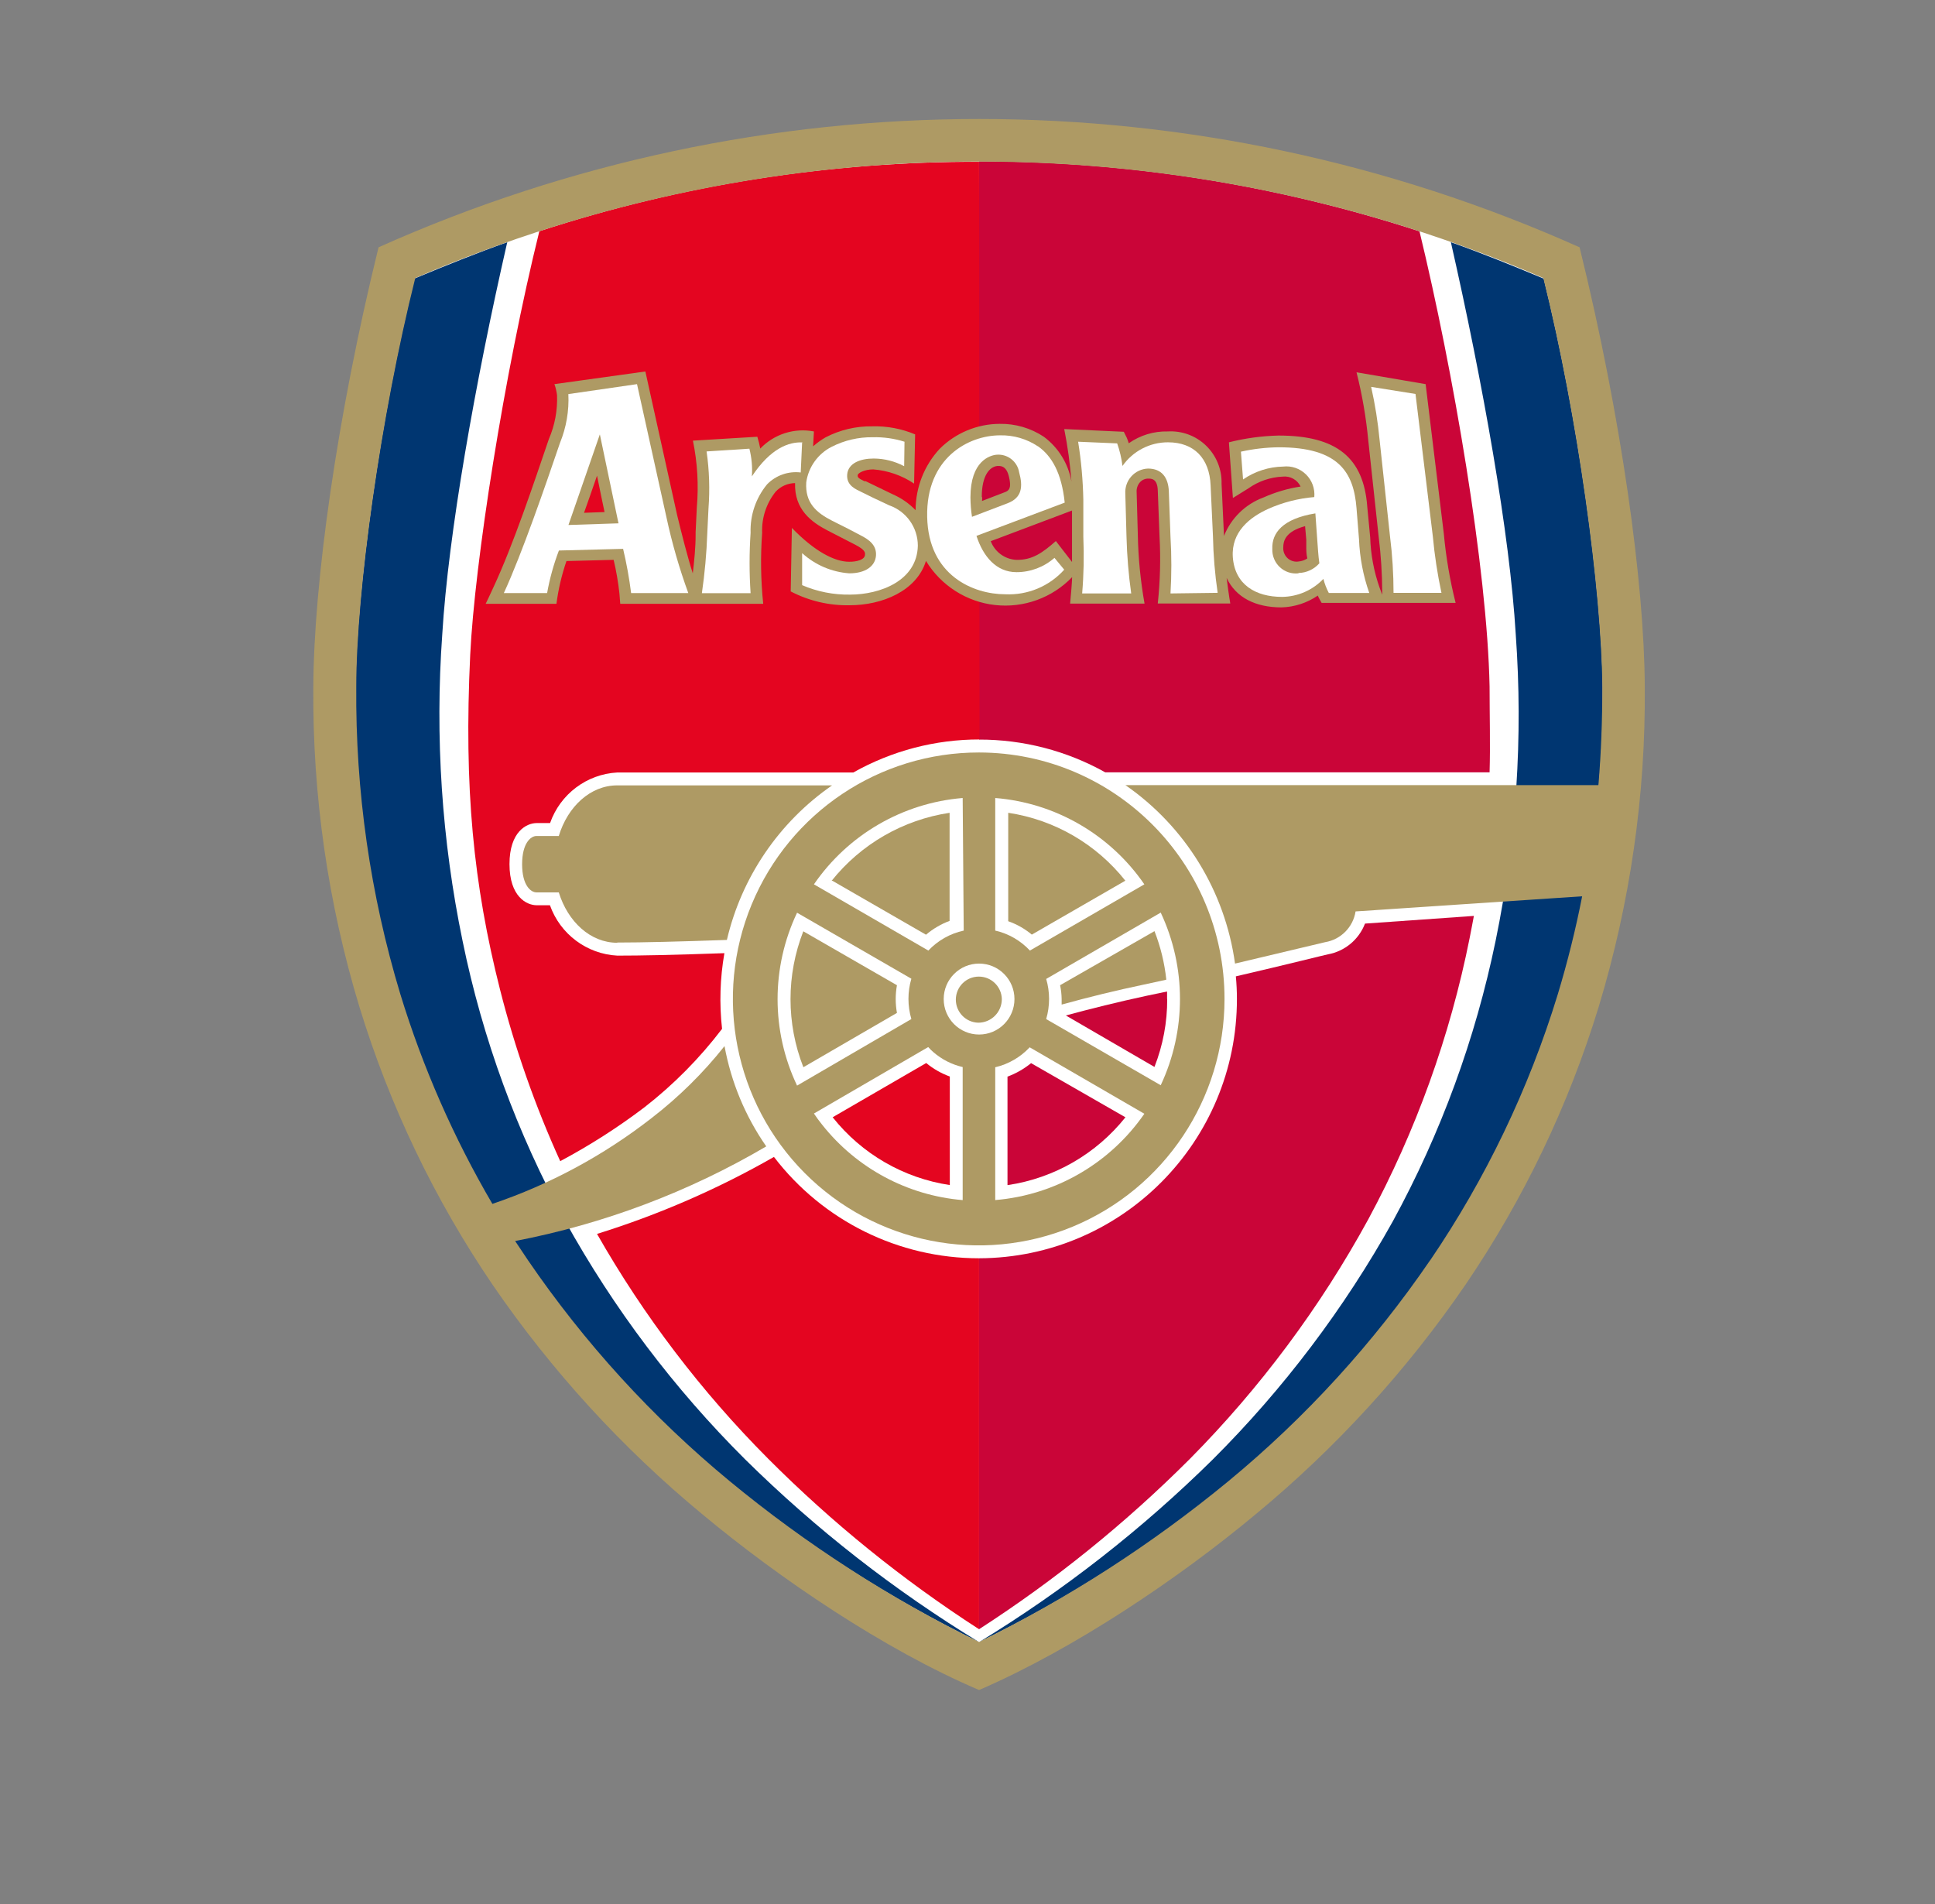 <svg width="63" height="62" viewBox="0 0 63 62" fill="none" xmlns="http://www.w3.org/2000/svg">
<rect x="0" y="0" width="63" height="62" fill="#808080" stroke="none"/>
<g clip-path="url(#clip0_929_2142)">
<path d="M31.876 4.094C38.554 4.082 45.158 5.488 51.255 8.218C52.522 13.416 53.325 18.833 53.348 22.383V22.579C53.355 26.023 52.852 29.448 51.854 32.744C50.879 35.94 49.427 38.969 47.549 41.73C45.642 44.514 43.355 47.017 40.755 49.165C38.058 51.435 35.072 53.337 31.876 54.821C28.681 53.336 25.695 51.434 22.997 49.165C20.398 47.017 18.111 44.514 16.204 41.73C14.328 38.969 12.88 35.939 11.906 32.744C10.909 29.448 10.405 26.023 10.413 22.579V22.383C10.436 18.833 11.238 13.416 12.506 8.218C18.6 5.489 25.202 4.083 31.876 4.094Z" fill="white"/>
<path d="M31.877 24.08C33.315 24.077 34.73 24.444 35.986 25.147H48.498C48.525 24.269 48.498 23.283 48.498 22.352C48.421 18.501 47.307 12.029 46.216 7.532C41.586 6.021 36.746 5.252 31.877 5.253" fill="#CA0538"/>
<path d="M31.877 5.268C27.015 5.254 22.182 6.017 17.56 7.528C16.408 12.187 15.452 18.355 15.309 21.323C15.102 25.663 15.413 28.797 16.281 32.223C16.767 34.139 17.422 36.007 18.24 37.806C19.2 37.295 20.118 36.708 20.985 36.05C21.933 35.312 22.781 34.454 23.509 33.498C23.417 32.677 23.443 31.847 23.585 31.034C21.853 31.095 20.87 31.114 20.098 31.114C19.104 31.062 18.239 30.415 17.905 29.474H17.475C17.145 29.474 16.588 29.193 16.588 28.134C16.588 27.076 17.145 26.798 17.475 26.798H17.909C18.24 25.854 19.106 25.203 20.102 25.151H27.783C29.038 24.444 30.453 24.074 31.892 24.076" fill="#E40520"/>
<path d="M24.261 47.516C21.953 45.218 19.98 42.605 18.401 39.754C16.839 36.899 15.712 33.824 15.06 30.633C14.382 27.355 14.16 23.997 14.399 20.657C14.595 17.396 15.471 12.453 16.515 7.886C15.502 8.244 14.492 8.656 13.497 9.068C12.379 13.562 11.6 19.264 11.577 22.378C11.548 25.769 12.032 29.144 13.013 32.389C13.938 35.478 15.34 38.402 17.168 41.056C19.01 43.748 21.221 46.166 23.735 48.24C26.237 50.294 28.969 52.047 31.877 53.465C29.118 51.783 26.562 49.787 24.261 47.516Z" fill="#003671"/>
<path d="M39.488 47.516C41.792 45.217 43.764 42.608 45.349 39.762C46.909 36.903 48.037 33.826 48.694 30.633C49.37 27.354 49.591 23.997 49.35 20.657C49.158 17.396 48.275 12.449 47.238 7.886C48.252 8.244 49.262 8.656 50.26 9.072C51.378 13.565 52.157 19.267 52.181 22.382C52.211 25.773 51.727 29.148 50.744 32.393C49.803 35.475 48.402 38.397 46.589 41.06C44.746 43.753 42.536 46.174 40.022 48.252C37.517 50.299 34.783 52.048 31.877 53.465C34.634 51.782 37.188 49.786 39.488 47.516Z" fill="#003671"/>
<path d="M31.876 24.5C28.639 24.496 25.717 26.447 24.474 29.445C23.232 32.442 23.913 35.895 26.2 38.193C28.488 40.49 31.93 41.18 34.922 39.94C37.914 38.7 39.867 35.774 39.868 32.528C39.87 28.1 36.294 24.507 31.876 24.5Z" fill="#AE9A64"/>
<path d="M31.877 40.968C29.26 40.97 26.791 39.75 25.198 37.668C23.375 38.711 21.443 39.551 19.438 40.175C20.962 42.85 22.835 45.31 25.006 47.49C27.092 49.582 29.396 51.445 31.877 53.046" fill="#E40520"/>
<path d="M20.094 30.695C19.226 30.695 18.489 30.014 18.193 29.055H17.467C17.279 29.055 16.999 28.824 16.999 28.139C16.999 27.453 17.279 27.219 17.467 27.219H18.193C18.485 26.256 19.226 25.571 20.094 25.571H27.091C25.366 26.764 24.145 28.558 23.666 30.603C22.13 30.657 20.927 30.688 20.094 30.688" fill="#AE9A64"/>
<path d="M46.562 41.033C44.72 43.727 42.51 46.149 39.995 48.225C37.5 50.28 34.776 52.037 31.877 53.462C28.976 52.039 26.251 50.282 23.758 48.225C21.243 46.149 19.033 43.727 17.191 41.033L16.772 40.406C19.653 39.853 22.418 38.812 24.948 37.325C24.267 36.347 23.804 35.234 23.589 34.06C22.895 34.936 22.096 35.723 21.212 36.405C19.653 37.62 17.902 38.564 16.031 39.197C14.772 37.047 13.766 34.757 13.036 32.374C12.055 29.129 11.571 25.754 11.599 22.363C11.599 19.245 12.394 13.547 13.52 9.053C25.243 3.997 38.525 3.997 50.249 9.053C51.366 13.547 52.146 19.245 52.169 22.363C52.169 23.438 52.13 24.508 52.042 25.563H36.642C38.591 26.913 39.886 29.021 40.21 31.373L43.144 30.676C43.655 30.591 44.054 30.188 44.135 29.675L51.512 29.182C51.301 30.26 51.035 31.327 50.717 32.378C49.774 35.457 48.373 38.377 46.562 41.037M51.428 8.052C38.986 2.482 24.767 2.482 12.325 8.052C10.954 13.62 10.217 19.01 10.201 22.367C10.172 25.896 10.678 29.41 11.703 32.786C12.686 36.001 14.146 39.048 16.035 41.826C17.953 44.626 20.253 47.143 22.867 49.303C25.379 51.394 28.777 53.704 31.877 55.025C34.976 53.685 38.374 51.394 40.886 49.3C43.5 47.139 45.8 44.623 47.718 41.822C49.607 39.044 51.067 35.997 52.05 32.782C53.074 29.406 53.581 25.893 53.551 22.363C53.536 19.006 52.799 13.616 51.428 8.049V8.052Z" fill="#AE9A64"/>
<path d="M32.403 34.742V39.073C34.359 38.91 36.14 37.88 37.258 36.263L33.525 34.099C33.223 34.422 32.833 34.648 32.403 34.749" fill="white"/>
<path d="M31.343 25.982C29.39 26.143 27.612 27.175 26.5 28.793L30.225 30.949C30.535 30.621 30.937 30.394 31.377 30.299" fill="white"/>
<path d="M31.877 31.373C31.241 31.373 30.725 31.89 30.725 32.528C30.725 33.166 31.241 33.683 31.877 33.683C32.513 33.683 33.029 33.166 33.029 32.528C33.029 31.89 32.513 31.373 31.877 31.373Z" fill="white"/>
<path d="M32.403 25.982V30.299C32.836 30.397 33.229 30.624 33.532 30.949L37.258 28.793C36.143 27.172 34.361 26.14 32.403 25.982Z" fill="white"/>
<path d="M31.343 34.742C30.992 34.661 30.667 34.496 30.394 34.261C30.333 34.208 30.275 34.152 30.221 34.091L26.5 36.255C26.581 36.378 26.673 36.502 26.769 36.621C27.89 38.037 29.546 38.924 31.343 39.074" fill="white"/>
<path d="M34.058 33.178L37.791 35.334C38.627 33.554 38.627 31.493 37.791 29.713L34.062 31.873C34.187 32.299 34.187 32.752 34.062 33.178" fill="white"/>
<path d="M27.103 28.678L30.149 30.433C30.377 30.24 30.637 30.087 30.917 29.983V26.464C29.404 26.691 28.033 27.481 27.076 28.678" fill="#AE9A64"/>
<path d="M32.826 26.464V29.994C33.106 30.092 33.366 30.239 33.594 30.43L36.639 28.674C35.694 27.481 34.333 26.691 32.83 26.464" fill="#AE9A64"/>
<path d="M37.972 31.888C37.914 31.35 37.785 30.821 37.588 30.317L34.515 32.077C34.546 32.225 34.563 32.376 34.565 32.527C34.565 32.589 34.565 32.65 34.565 32.708C35.429 32.469 36.336 32.246 37.254 32.054L37.964 31.9" fill="#AE9A64"/>
<path d="M31.877 53.045C34.352 51.447 36.651 49.59 38.735 47.505C41.029 45.188 42.986 42.56 44.55 39.697C46.098 36.827 47.21 33.741 47.849 30.541C47.895 30.299 47.944 30.06 47.987 29.821L44.442 30.071C44.241 30.593 43.785 30.972 43.236 31.072C43.213 31.072 41.915 31.4 40.237 31.789C40.26 32.031 40.272 32.278 40.272 32.52C40.276 37.175 36.52 40.955 31.877 40.968" fill="#CA0538"/>
<path d="M32.618 32.528C32.607 32.118 32.271 31.793 31.863 31.797C31.454 31.8 31.124 32.131 31.12 32.541C31.117 32.95 31.441 33.287 31.85 33.298C32.274 33.298 32.618 32.953 32.618 32.528Z" fill="#AE9A64"/>
<path d="M32.821 38.584C34.327 38.357 35.691 37.57 36.642 36.378L33.57 34.615C33.34 34.802 33.081 34.951 32.802 35.053V38.584" fill="#CA0538"/>
<path d="M27.107 36.378L30.156 34.611C30.385 34.8 30.645 34.949 30.924 35.05V38.584C29.42 38.359 28.058 37.571 27.111 36.378" fill="#E40520"/>
<path d="M37.998 32.528C37.998 32.447 37.998 32.362 37.998 32.282L37.338 32.42C36.408 32.62 35.506 32.844 34.703 33.063L37.587 34.738C37.864 34.034 38.005 33.284 38.002 32.528" fill="#CA0538"/>
<path d="M25.951 29.717C25.105 31.498 25.105 33.566 25.951 35.346L29.672 33.179C29.546 32.75 29.546 32.294 29.672 31.866" fill="white"/>
<path d="M26.166 34.742L29.203 32.979C29.149 32.681 29.149 32.376 29.203 32.078L26.154 30.322C25.599 31.743 25.599 33.321 26.154 34.742" fill="#AE9A64"/>
<path d="M42.28 18.282C42.149 18.302 42.017 18.262 41.919 18.172C41.822 18.082 41.771 17.952 41.781 17.82C41.781 17.616 41.85 17.304 42.491 17.131L42.53 17.57V17.77C42.53 17.912 42.53 18.039 42.564 18.182C42.476 18.241 42.374 18.275 42.269 18.282M34.377 17.616C33.939 18.001 33.608 18.24 33.082 18.228C32.712 18.206 32.388 17.968 32.257 17.62L34.903 16.622C34.903 16.98 34.903 17.462 34.903 17.462C34.903 17.751 34.903 18.028 34.903 18.297L34.377 17.616ZM31.965 16.176C31.965 15.471 32.226 15.194 32.476 15.171C32.549 15.171 32.745 15.144 32.837 15.475C32.865 15.572 32.882 15.671 32.887 15.772C32.887 15.968 32.783 16.003 32.664 16.045L31.973 16.311C31.98 16.276 31.976 16.234 31.976 16.191L31.965 16.176ZM19.015 16.696C19.138 16.353 19.234 16.076 19.438 15.487C19.557 16.076 19.622 16.384 19.683 16.672L19.015 16.696ZM34.907 18.771C34.907 18.936 34.857 19.487 34.841 19.652H37.264C37.134 18.918 37.06 18.174 37.046 17.427L37.007 16.026C36.998 15.908 37.037 15.791 37.115 15.702C37.182 15.627 37.279 15.583 37.38 15.583C37.491 15.583 37.683 15.583 37.695 15.968L37.752 17.462C37.792 18.191 37.773 18.922 37.695 19.649H40.056C40.018 19.441 39.953 18.956 39.937 18.817C40.237 19.452 40.871 19.776 41.723 19.776C42.146 19.764 42.557 19.63 42.906 19.391C42.906 19.414 43.029 19.629 43.029 19.629H47.392C47.206 18.89 47.078 18.137 47.008 17.377L46.416 12.507L44.166 12.122C44.351 12.855 44.479 13.601 44.55 14.355L44.888 17.485C44.962 18.083 45 18.684 45.003 19.287V19.364L44.918 19.137C44.732 18.609 44.628 18.056 44.611 17.496L44.515 16.492C44.396 14.901 43.52 14.181 41.627 14.181C41.082 14.194 40.54 14.268 40.011 14.401L40.141 16.214L40.644 15.902C40.972 15.669 41.36 15.536 41.762 15.518C42.005 15.49 42.239 15.62 42.345 15.841C41.927 15.905 41.519 16.026 41.132 16.199C40.546 16.416 40.08 16.872 39.849 17.454C39.849 17.454 39.849 17.423 39.849 17.408L39.772 15.748C39.785 15.284 39.603 14.835 39.27 14.512C38.937 14.188 38.484 14.02 38.021 14.047C37.567 14.036 37.122 14.171 36.75 14.432C36.732 14.37 36.711 14.309 36.685 14.251L36.589 14.058L34.649 13.97C34.762 14.534 34.84 15.105 34.884 15.679C34.782 15.095 34.46 14.573 33.985 14.22C33.558 13.937 33.056 13.791 32.545 13.8C31.815 13.804 31.116 14.094 30.598 14.609C30.092 15.152 29.811 15.868 29.81 16.611C29.602 16.394 29.352 16.22 29.077 16.099L28.186 15.668H28.144C27.929 15.564 27.921 15.537 27.925 15.471C27.929 15.406 28.136 15.283 28.432 15.283C28.907 15.32 29.364 15.479 29.761 15.745L29.795 14.143C29.353 13.957 28.876 13.867 28.397 13.881C27.87 13.873 27.349 13.996 26.88 14.239C26.735 14.323 26.599 14.421 26.473 14.532L26.5 14.047C25.861 13.924 25.203 14.134 24.753 14.605C24.728 14.475 24.696 14.346 24.657 14.22L22.56 14.347C22.708 15.063 22.75 15.797 22.687 16.526L22.648 17.327V17.419C22.648 17.839 22.602 18.267 22.556 18.667C22.383 18.128 22.195 17.385 22.045 16.765L21.012 12.095L18.051 12.507C18.093 12.624 18.121 12.745 18.136 12.868C18.155 13.357 18.065 13.844 17.871 14.293C17.398 15.679 16.719 17.724 16.058 19.137C15.97 19.337 15.812 19.66 15.812 19.66H18.117C18.178 19.186 18.288 18.719 18.443 18.267L19.979 18.228C20.064 18.587 20.127 18.951 20.167 19.318L20.194 19.66H24.849C24.769 18.893 24.758 18.12 24.814 17.35C24.794 16.863 24.951 16.386 25.256 16.006C25.42 15.832 25.647 15.732 25.886 15.729C25.859 16.599 26.431 17.004 26.938 17.269L27.844 17.735C28.171 17.904 28.167 17.993 28.163 18.055C28.163 18.228 27.883 18.294 27.645 18.29C27.172 18.29 26.519 17.951 25.782 17.188L25.744 19.256C26.336 19.565 26.996 19.72 27.664 19.706C28.72 19.706 29.845 19.244 30.148 18.263C30.636 19.065 31.467 19.596 32.398 19.699C33.33 19.802 34.256 19.467 34.907 18.79V18.771Z" fill="#AE9A64"/>
<path d="M29.449 14.382C29.115 14.277 28.766 14.227 28.416 14.236C27.951 14.229 27.491 14.336 27.076 14.548C26.63 14.775 26.321 15.206 26.25 15.703C26.208 16.373 26.577 16.692 27.099 16.958C27.456 17.135 27.798 17.308 28.009 17.424C28.301 17.57 28.547 17.755 28.52 18.094C28.493 18.432 28.182 18.667 27.652 18.667C27.081 18.626 26.54 18.395 26.116 18.009V19.052C26.608 19.264 27.14 19.369 27.675 19.36C28.654 19.36 29.86 18.91 29.883 17.766C29.883 17.174 29.508 16.647 28.95 16.453C28.593 16.288 28.224 16.111 28.052 16.022C27.879 15.934 27.552 15.818 27.583 15.448C27.614 15.079 28.013 14.929 28.447 14.929C28.793 14.931 29.132 15.017 29.438 15.179" fill="white"/>
<path d="M18.508 17.093L19.53 14.143L20.137 17.039M20.74 12.507L18.505 12.831C18.531 13.374 18.438 13.917 18.232 14.421C17.763 15.795 17.003 18.009 16.404 19.31H17.813C17.897 18.837 18.026 18.373 18.197 17.924L20.287 17.87C20.4 18.345 20.487 18.826 20.548 19.31H22.41C22.117 18.508 21.88 17.686 21.7 16.85L20.74 12.507Z" fill="white"/>
<path d="M26.116 14.393L26.07 15.383C25.665 15.334 25.261 15.476 24.976 15.768C24.61 16.211 24.419 16.772 24.438 17.346C24.394 18.002 24.394 18.659 24.438 19.314H22.852C22.946 18.667 23.005 18.015 23.028 17.362L23.067 16.557C23.114 15.937 23.094 15.313 23.005 14.698L24.399 14.609C24.473 14.903 24.501 15.207 24.48 15.51C25.091 14.59 25.686 14.382 26.131 14.405" fill="white"/>
<path d="M46.086 12.827L44.642 12.596C44.771 13.168 44.863 13.748 44.918 14.332L45.256 17.462C45.333 18.073 45.371 18.687 45.371 19.303H46.931C46.801 18.695 46.707 18.081 46.65 17.462" fill="white"/>
<path d="M39.645 19.302C39.555 18.693 39.504 18.078 39.492 17.462L39.415 15.803C39.38 14.925 38.877 14.401 38.028 14.401C37.438 14.399 36.885 14.687 36.546 15.171C36.515 14.921 36.457 14.674 36.373 14.436L35.102 14.382C35.202 15.005 35.258 15.634 35.271 16.265V17.481C35.297 18.095 35.285 18.71 35.233 19.322H36.83C36.744 18.712 36.693 18.097 36.677 17.481L36.638 16.076C36.625 15.869 36.695 15.664 36.834 15.51C36.973 15.355 37.168 15.264 37.376 15.256C37.821 15.256 38.036 15.545 38.055 15.991L38.109 17.481C38.146 18.094 38.146 18.709 38.109 19.322" fill="white"/>
<path d="M42.276 18.667C42.054 18.692 41.831 18.619 41.668 18.465C41.504 18.312 41.415 18.095 41.424 17.87C41.405 17.351 41.762 16.889 42.826 16.715L42.887 17.57C42.91 17.863 42.918 18.071 42.956 18.34C42.784 18.536 42.537 18.651 42.276 18.656M44.581 19.307C44.383 18.744 44.27 18.155 44.247 17.559L44.166 16.55C44.074 15.372 43.582 14.563 41.631 14.563C41.218 14.568 40.806 14.616 40.402 14.706L40.472 15.61C40.857 15.346 41.31 15.2 41.777 15.191C42.05 15.159 42.323 15.253 42.52 15.446C42.716 15.638 42.816 15.909 42.791 16.184C42.273 16.227 41.765 16.357 41.29 16.569C40.694 16.839 40.084 17.316 40.138 18.136C40.203 19.041 40.886 19.434 41.743 19.434C42.251 19.428 42.736 19.217 43.087 18.848C43.128 19.007 43.187 19.161 43.264 19.307H44.581Z" fill="white"/>
<path d="M32.798 16.388L31.646 16.827C31.614 16.617 31.597 16.404 31.596 16.192C31.596 15.006 32.23 14.829 32.437 14.806C32.797 14.77 33.123 15.021 33.182 15.379C33.309 15.845 33.278 16.207 32.798 16.388ZM33.793 14.532C33.428 14.289 32.998 14.164 32.56 14.174C31.531 14.174 30.148 14.909 30.187 16.827C30.225 18.744 31.696 19.349 32.729 19.349C33.457 19.384 34.162 19.09 34.649 18.548L34.331 18.163C33.989 18.464 33.549 18.63 33.094 18.629C32.441 18.629 32.011 18.124 31.792 17.447L34.665 16.365C34.565 15.402 34.246 14.848 33.797 14.532H33.793Z" fill="white"/>
</g>
<defs>
<clipPath id="clip0_929_2142">
<rect width="43.375" height="51.15" fill="white" transform="translate(10.2 3.875)"/>
</clipPath>
</defs>
</svg>
